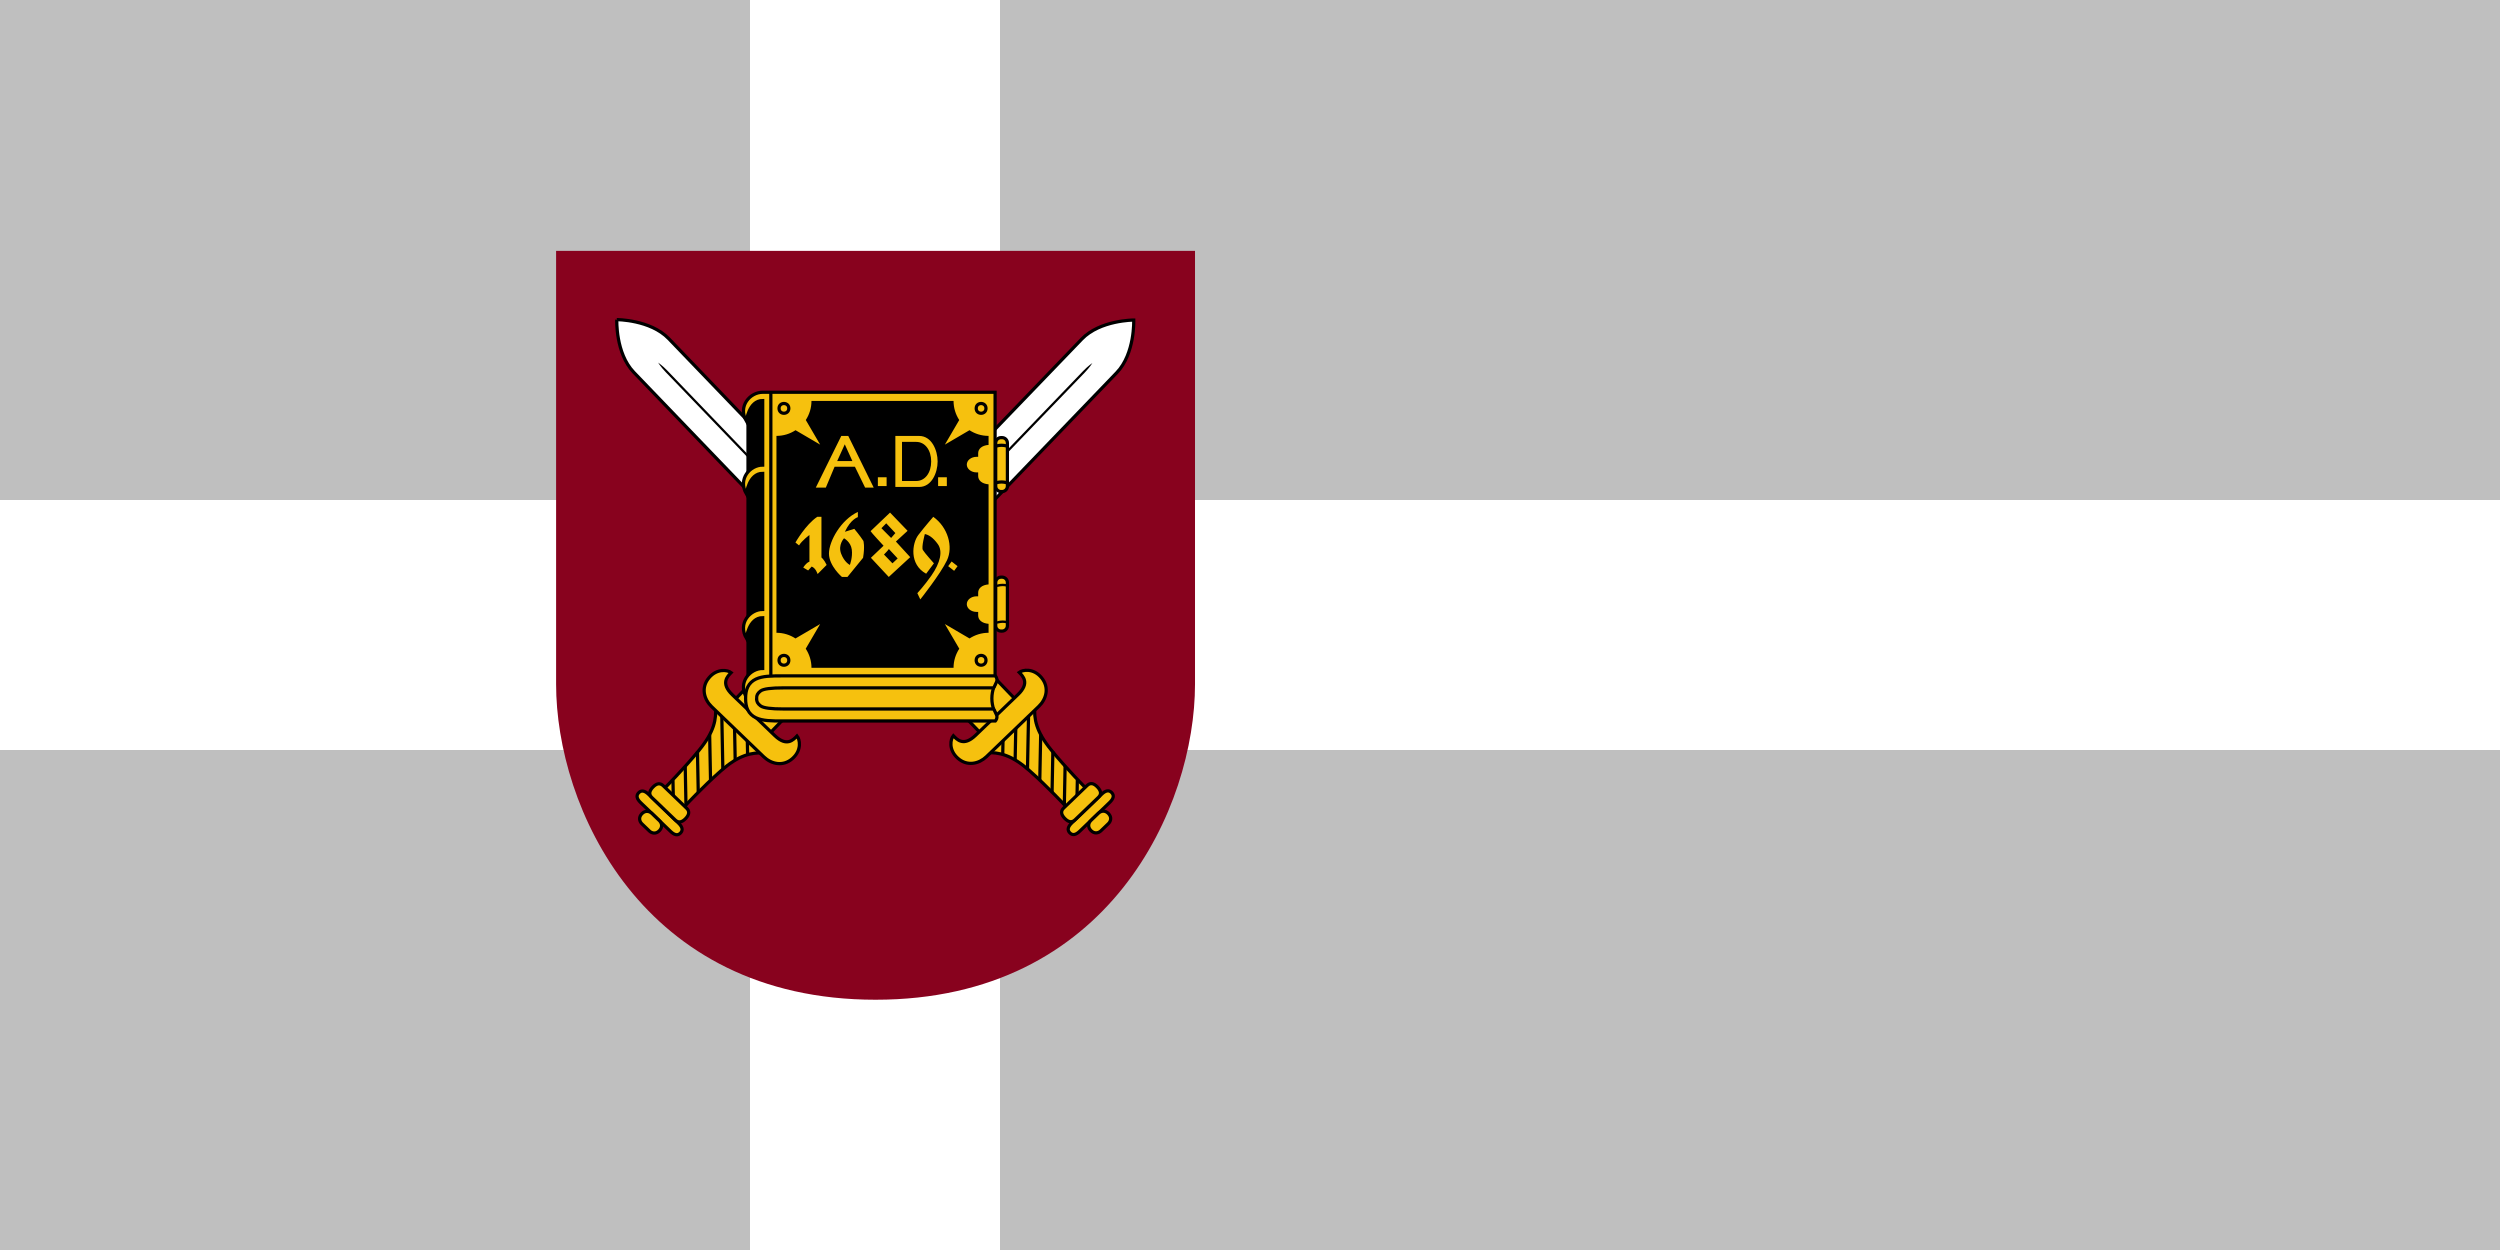 <?xml version="1.0" encoding="UTF-8" standalone="no"?>
<svg
   xmlns:dc="http://purl.org/dc/elements/1.1/"
   xmlns:cc="http://creativecommons.org/ns#"
   xmlns:rdf="http://www.w3.org/1999/02/22-rdf-syntax-ns#"
   xmlns:svg="http://www.w3.org/2000/svg"
   xmlns="http://www.w3.org/2000/svg"
   xmlns:xlink="http://www.w3.org/1999/xlink"
   xmlns:sodipodi="http://sodipodi.sourceforge.net/DTD/sodipodi-0.dtd"
   xmlns:inkscape="http://www.inkscape.org/namespaces/inkscape"
   width="1500"
   height="750"
   id="svg2"
   version="1.1"
   inkscape:version="1.0.2 (e86c870879, 2021-01-15, custom)"
   sodipodi:docname="svg.svg">
  <rect width="100%" height="100%" fill="#808080" stroke="none"/>
  <defs
     id="defs4" />
  <sodipodi:namedview
     id="base"
     pagecolor="#f6f3f1"
     bordercolor="#666666"
     borderopacity="1.0"
     inkscape:pageopacity="0"
     inkscape:pageshadow="2"
     inkscape:zoom="0.49497475"
     inkscape:cx="577.76707"
     inkscape:cy="221.22962"
     inkscape:document-units="px"
     inkscape:current-layer="layer1"
     showgrid="false"
     showborder="true"
     inkscape:window-width="1920"
     inkscape:window-height="1017"
     inkscape:window-x="-8"
     inkscape:window-y="-4"
     inkscape:window-maximized="1"
     showguides="true"
     inkscape:guide-bbox="true"
     inkscape:object-nodes="true"
     inkscape:showpageshadow="false"
     fit-margin-top="0"
     fit-margin-left="0"
     fit-margin-right="0"
     fit-margin-bottom="0"
     inkscape:snap-smooth-nodes="true"
     inkscape:document-rotation="0"
     inkscape:snap-global="true" />
  <g
     inkscape:label="Layer 1"
     inkscape:groupmode="layer"
     id="layer1"
     transform="translate(-1062.519,142.583)">
    <g
       id="g1769"
       transform="matrix(2,0,0,2,-1218.55,264.578)">
      <rect
         style="opacity:1;fill:#bfbfbf;fill-opacity:1;stroke:none;stroke-width:2.5;stroke-linecap:round;stroke-miterlimit:4;stroke-dasharray:none;stroke-opacity:1"
         id="rect1280"
         width="750"
         height="375"
         x="1140.534"
         y="-203.581" />
      <rect
         style="opacity:1;fill:#ffffff;fill-opacity:1;stroke:none;stroke-width:2.368;stroke-linecap:round;stroke-miterlimit:4;stroke-dasharray:none;stroke-opacity:1"
         id="rect1282"
         width="750"
         height="75"
         x="1140.534"
         y="-53.581" />
      <rect
         style="opacity:1;fill:#ffffff;fill-opacity:1;stroke:none;stroke-width:1.675;stroke-linecap:round;stroke-miterlimit:4;stroke-dasharray:none;stroke-opacity:1"
         id="rect1675"
         width="375"
         height="75"
         x="-203.581"
         y="-1440.534"
         transform="rotate(90)" />
      <g
         id="g1361-5"
         transform="matrix(0.388,0,0,0.388,1133.388,-170.6)">
        <path
           style="color:#000000;display:inline;overflow:visible;visibility:visible;fill:#88021e;fill-opacity:1;stroke:none;stroke-width:6;stroke-linecap:butt;stroke-linejoin:miter;stroke-miterlimit:4;stroke-dasharray:none;stroke-dashoffset:0;stroke-opacity:1;marker:none;enable-background:accumulate"
           d="m 942.392,108.991 c 0,0 0,241.112 0,335.129 0,94.018 -65.848,243.871 -247,243.871 -181.152,0 -247,-149.853 -247,-243.871 0,-94.018 0,-335.129 0,-335.129 z"
           id="path3776-6-7"
           inkscape:connector-curvature="0"
           sodipodi:nodetypes="czzzcc" />
        <g
           id="g1130-9"
           transform="rotate(43.892,973.5,-297.334)"
           style="stroke-width:2.5;stroke-miterlimit:4;stroke-dasharray:none">
          <path
             style="font-variation-settings:normal;opacity:1;vector-effect:none;fill:#f6c10e;fill-opacity:1;stroke:#000000;stroke-width:2.5;stroke-linecap:butt;stroke-linejoin:miter;stroke-miterlimit:4;stroke-dasharray:none;stroke-dashoffset:0;stroke-opacity:1;stop-color:#000000;stop-opacity:1"
             d="m 1209.355,527.418 c 7.955,7.197 13.258,15.152 14.773,33.714 1.515,18.562 1.142,39.759 1.142,39.759 h 20.893 c 0,0 -0.374,-21.198 1.142,-39.759 1.515,-18.562 6.819,-26.517 14.773,-33.714 z"
             id="path1056-3"
             sodipodi:nodetypes="csccscc" />
          <path
             id="path1100-2"
             style="font-variation-settings:normal;opacity:1;vector-effect:none;fill:none;fill-opacity:1;stroke:#000000;stroke-width:2.5;stroke-linecap:butt;stroke-linejoin:miter;stroke-miterlimit:4;stroke-dasharray:none;stroke-dashoffset:0;stroke-opacity:1;stop-color:#000000;stop-opacity:1"
             d="m 1245.152,529.2 8.334,8.334 m -21.592,-7.905 17.993,17.993 m -31.82,-18.133 29.547,29.547 m -25.948,-12.261 25.001,25.001 m -22.728,-9.041 22.35,22.35 m -21.403,-7.715 21.403,21.403 m -20.645,-6.958 8.523,8.523" />
          <path
             id="path1029-9"
             style="font-variation-settings:normal;opacity:1;vector-effect:none;fill:#f6c10e;fill-opacity:1;stroke:#000000;stroke-width:2.5;stroke-linecap:butt;stroke-linejoin:miter;stroke-miterlimit:4;stroke-dasharray:none;stroke-dashoffset:0;stroke-opacity:1;stop-color:#000000;stop-opacity:1"
             d="m 1181.785,261.629 h -37.5 v 153.549 h 37.5 z"
             transform="translate(72.681,103.659)" />
          <path
             id="path1116-6"
             style="font-variation-settings:normal;opacity:1;vector-effect:none;fill:#ffffff;fill-opacity:1;stroke:#000000;stroke-width:2.5;stroke-linecap:butt;stroke-linejoin:miter;stroke-miterlimit:4;stroke-dasharray:none;stroke-dashoffset:0;stroke-opacity:1;stop-color:#000000;stop-opacity:1"
             d="m 1163.035,-15.227 c 0,0 -18.75,18.025 -18.75,38.441 V 261.629 h 37.5 V 23.215 c 0,-20.416 -18.75,-38.441 -18.75,-38.441 z"
             transform="translate(72.681,103.659)" />
          <path
             style="font-variation-settings:normal;opacity:1;vector-effect:none;fill:#f6c10e;fill-opacity:1;stroke:#000000;stroke-width:2.5;stroke-linecap:butt;stroke-linejoin:miter;stroke-miterlimit:4;stroke-dasharray:none;stroke-dashoffset:0;stroke-opacity:1;stop-color:#000000;stop-opacity:1"
             d="m 1219.686,612.78 h 32.06 c 3.999,0 6.425,1.258 6.425,4.431 0,3.173 -2.426,4.431 -6.425,4.431 h -32.06 c -3.999,0 -6.425,-1.258 -6.425,-4.431 0,-3.173 2.426,-4.431 6.425,-4.431 z"
             id="path1050-5"
             sodipodi:nodetypes="zzzzzzz" />
          <path
             style="font-variation-settings:normal;opacity:1;vector-effect:none;fill:#f6c10e;fill-opacity:1;stroke:#000000;stroke-width:2.5;stroke-linecap:butt;stroke-linejoin:miter;stroke-miterlimit:4;stroke-dasharray:none;stroke-dashoffset:0;stroke-opacity:1;stop-color:#000000;stop-opacity:1"
             d="m 1231.701,621.642 h 8.031 c 2.498,0 5.415,1.58 5.415,5.567 0,3.987 -2.917,5.567 -5.415,5.567 h -8.031 c -2.498,0 -5.415,-1.58 -5.415,-5.567 0,-3.987 2.917,-5.567 5.415,-5.567 z"
             id="path1054-1"
             sodipodi:nodetypes="zzzzzzz" />
          <path
             style="font-variation-settings:normal;opacity:1;vector-effect:none;fill:#f6c10e;fill-opacity:1;stroke:#000000;stroke-width:2.5;stroke-linecap:butt;stroke-linejoin:miter;stroke-miterlimit:4;stroke-dasharray:none;stroke-dashoffset:0;stroke-opacity:1;stop-color:#000000;stop-opacity:1"
             d="m 1258.543,512.392 c 12.879,0 12.501,-7.659 12.501,-11.743 3.262,0.379 10.298,5.042 9.584,14.887 -0.714,9.845 -8.853,14.578 -16.851,14.578 h -56.12 c -7.998,0 -16.137,-4.733 -16.851,-14.578 -0.714,-9.845 6.322,-14.509 9.584,-14.887 0,4.084 -0.379,11.743 12.501,11.743 z"
             id="path1027-3"
             sodipodi:nodetypes="cczzzzccc" />
          <path
             style="font-variation-settings:normal;opacity:1;vector-effect:none;fill:#f6c10e;fill-opacity:1;stroke:#000000;stroke-width:2.5;stroke-linecap:butt;stroke-linejoin:miter;stroke-miterlimit:4;stroke-dasharray:none;stroke-dashoffset:0;stroke-opacity:1;stop-color:#000000;stop-opacity:1"
             d="m 1223.202,600.131 h 25.029 c 3.122,0 5.016,1.795 5.016,6.325 0,4.53 -1.894,6.325 -5.016,6.325 h -25.029 c -3.122,0 -5.016,-1.795 -5.016,-6.325 0,-4.53 1.894,-6.325 5.016,-6.325 z"
             id="path1052-3"
             sodipodi:nodetypes="zzzzzzz" />
          <path
             id="path1119-7"
             style="font-variation-settings:normal;opacity:1;vector-effect:none;fill:#000000;fill-opacity:1;stroke:none;stroke-width:2.5;stroke-linecap:butt;stroke-linejoin:miter;stroke-miterlimit:4;stroke-dasharray:none;stroke-dashoffset:0;stroke-opacity:1;stop-color:#000000;stop-opacity:1"
             d="m 1235.716,134.504 c 0,0 -0.867,3.891 -0.867,9.513 V 365.288 h 1.734 V 144.017 c 0,-5.584 -0.867,-9.513 -0.867,-9.513 z"
             sodipodi:nodetypes="csccsc" />
        </g>
        <g
           id="g1206-5"
           transform="matrix(-0.721,0.693,0.693,0.721,1324.98,-757.982)"
           style="stroke-width:2.5;stroke-miterlimit:4;stroke-dasharray:none">
          <path
             style="font-variation-settings:normal;opacity:1;vector-effect:none;fill:#f6c10e;fill-opacity:1;stroke:#000000;stroke-width:2.5;stroke-linecap:butt;stroke-linejoin:miter;stroke-miterlimit:4;stroke-dasharray:none;stroke-dashoffset:0;stroke-opacity:1;stop-color:#000000;stop-opacity:1"
             d="m 1209.355,527.418 c 7.955,7.197 13.258,15.152 14.773,33.714 1.515,18.562 1.142,39.759 1.142,39.759 h 20.893 c 0,0 -0.374,-21.198 1.142,-39.759 1.515,-18.562 6.819,-26.517 14.773,-33.714 z"
             id="path1188-7"
             sodipodi:nodetypes="csccscc" />
          <path
             id="path1190-7"
             style="font-variation-settings:normal;opacity:1;vector-effect:none;fill:none;fill-opacity:1;stroke:#000000;stroke-width:2.5;stroke-linecap:butt;stroke-linejoin:miter;stroke-miterlimit:4;stroke-dasharray:none;stroke-dashoffset:0;stroke-opacity:1;stop-color:#000000;stop-opacity:1"
             d="m 1245.152,529.2 8.334,8.334 m -21.592,-7.905 17.993,17.993 m -31.82,-18.133 29.547,29.547 m -25.948,-12.261 25.001,25.001 m -22.728,-9.041 22.35,22.35 m -21.403,-7.715 21.403,21.403 m -20.645,-6.958 8.523,8.523" />
          <path
             id="path1192-0"
             style="font-variation-settings:normal;opacity:1;vector-effect:none;fill:#f6c10e;fill-opacity:1;stroke:#000000;stroke-width:2.5;stroke-linecap:butt;stroke-linejoin:miter;stroke-miterlimit:4;stroke-dasharray:none;stroke-dashoffset:0;stroke-opacity:1;stop-color:#000000;stop-opacity:1"
             d="m 1181.785,261.629 h -37.5 v 153.549 h 37.5 z"
             transform="translate(72.681,103.659)" />
          <path
             id="path1194-8"
             style="font-variation-settings:normal;opacity:1;vector-effect:none;fill:#ffffff;fill-opacity:1;stroke:#000000;stroke-width:2.5;stroke-linecap:butt;stroke-linejoin:miter;stroke-miterlimit:4;stroke-dasharray:none;stroke-dashoffset:0;stroke-opacity:1;stop-color:#000000;stop-opacity:1"
             d="m 1163.035,-15.227 c 0,0 -18.75,18.025 -18.75,38.441 V 261.629 h 37.5 V 23.215 c 0,-20.416 -18.75,-38.441 -18.75,-38.441 z"
             transform="translate(72.681,103.659)" />
          <path
             style="font-variation-settings:normal;opacity:1;vector-effect:none;fill:#f6c10e;fill-opacity:1;stroke:#000000;stroke-width:2.5;stroke-linecap:butt;stroke-linejoin:miter;stroke-miterlimit:4;stroke-dasharray:none;stroke-dashoffset:0;stroke-opacity:1;stop-color:#000000;stop-opacity:1"
             d="m 1219.686,612.78 h 32.06 c 3.999,0 6.425,1.258 6.425,4.431 0,3.173 -2.426,4.431 -6.425,4.431 h -32.06 c -3.999,0 -6.425,-1.258 -6.425,-4.431 0,-3.173 2.426,-4.431 6.425,-4.431 z"
             id="path1196-4"
             sodipodi:nodetypes="zzzzzzz" />
          <path
             style="font-variation-settings:normal;opacity:1;vector-effect:none;fill:#f6c10e;fill-opacity:1;stroke:#000000;stroke-width:2.5;stroke-linecap:butt;stroke-linejoin:miter;stroke-miterlimit:4;stroke-dasharray:none;stroke-dashoffset:0;stroke-opacity:1;stop-color:#000000;stop-opacity:1"
             d="m 1231.701,621.642 h 8.031 c 2.498,0 5.415,1.58 5.415,5.567 0,3.987 -2.917,5.567 -5.415,5.567 h -8.031 c -2.498,0 -5.415,-1.58 -5.415,-5.567 0,-3.987 2.917,-5.567 5.415,-5.567 z"
             id="path1198-7"
             sodipodi:nodetypes="zzzzzzz" />
          <path
             style="font-variation-settings:normal;opacity:1;vector-effect:none;fill:#f6c10e;fill-opacity:1;stroke:#000000;stroke-width:2.5;stroke-linecap:butt;stroke-linejoin:miter;stroke-miterlimit:4;stroke-dasharray:none;stroke-dashoffset:0;stroke-opacity:1;stop-color:#000000;stop-opacity:1"
             d="m 1258.543,512.392 c 12.879,0 12.501,-7.659 12.501,-11.743 3.262,0.379 10.298,5.042 9.584,14.887 -0.714,9.845 -8.853,14.578 -16.851,14.578 h -56.12 c -7.998,0 -16.137,-4.733 -16.851,-14.578 -0.714,-9.845 6.322,-14.509 9.584,-14.887 0,4.084 -0.379,11.743 12.501,11.743 z"
             id="path1200-6"
             sodipodi:nodetypes="cczzzzccc" />
          <path
             style="font-variation-settings:normal;opacity:1;vector-effect:none;fill:#f6c10e;fill-opacity:1;stroke:#000000;stroke-width:2.5;stroke-linecap:butt;stroke-linejoin:miter;stroke-miterlimit:4;stroke-dasharray:none;stroke-dashoffset:0;stroke-opacity:1;stop-color:#000000;stop-opacity:1"
             d="m 1223.202,600.131 h 25.029 c 3.122,0 5.016,1.795 5.016,6.325 0,4.53 -1.894,6.325 -5.016,6.325 h -25.029 c -3.122,0 -5.016,-1.795 -5.016,-6.325 0,-4.53 1.894,-6.325 5.016,-6.325 z"
             id="path1202-8"
             sodipodi:nodetypes="zzzzzzz" />
          <path
             id="path1204-1"
             style="font-variation-settings:normal;opacity:1;vector-effect:none;fill:#000000;fill-opacity:1;stroke:none;stroke-width:2.5;stroke-linecap:butt;stroke-linejoin:miter;stroke-miterlimit:4;stroke-dasharray:none;stroke-dashoffset:0;stroke-opacity:1;stop-color:#000000;stop-opacity:1"
             d="m 1235.716,134.504 c 0,0 -0.867,3.891 -0.867,9.513 V 365.288 h 1.734 V 144.017 c 0,-5.584 -0.867,-9.513 -0.867,-9.513 z"
             sodipodi:nodetypes="csccsc" />
        </g>
        <g
           id="g5389-7-1"
           transform="matrix(1.327,0,0,1.327,312.19,-190.227)"
           style="stroke-width:1.884;stroke-miterlimit:4;stroke-dasharray:none">
          <path
             style="color:#000000;display:inline;overflow:visible;visibility:visible;fill:#000000;stroke:none;stroke-width:1.884;stroke-miterlimit:4;stroke-dasharray:none;marker:none;enable-background:accumulate"
             d="M 213.512,486.856 231.994,476.499 V 310.124 c 0,0 -1.616,0 -8.973,0 -7.357,0 -10.431,6.52 -9.509,14.602 z"
             id="path5232-8-3"
             inkscape:connector-curvature="0"
             sodipodi:nodetypes="cccscc" />
          <path
             sodipodi:nodetypes="czccscccccccccccc"
             inkscape:connector-curvature="0"
             id="path5105-4-1"
             d="m 358.423,494.682 c 0,0 -1.875,-3.625 -1.875,-8.438 0,-4.812 1.875,-8.438 1.875,-8.438 V 307.851 H 223.021 c -7.357,0 -14.598,8.036 -9.509,16.875 0,0 1.33,-12.054 9.509,-12.054 v 37.605 c -7.357,0 -14.598,8.036 -9.509,16.875 0,0 1.33,-12.054 9.509,-12.054 v 79.274 c -7.357,0 -14.598,8.036 -9.509,16.875 0,0 1.33,-12.054 9.509,-12.054 v 29.576 c -7.357,0 -14.598,8.036 -9.509,16.875 l 13.795,11.122 z"
             style="color:#000000;display:inline;overflow:visible;visibility:visible;fill:#f6c10e;fill-opacity:1;stroke:#000000;stroke-width:1.884;stroke-linecap:butt;stroke-linejoin:miter;stroke-miterlimit:4;stroke-dasharray:none;stroke-dashoffset:0;stroke-opacity:1;marker:none;enable-background:accumulate" />
          <path
             inkscape:connector-curvature="0"
             id="path5137-6-1"
             d="M 227.759,307.851 V 476.065"
             style="color:#000000;display:inline;overflow:visible;visibility:visible;fill:none;stroke:#000000;stroke-width:1.884;stroke-linecap:butt;stroke-linejoin:miter;stroke-miterlimit:4;stroke-dasharray:none;stroke-dashoffset:0;stroke-opacity:1;marker:none;enable-background:accumulate"
             sodipodi:nodetypes="cc" />
          <circle
             id="path5139-7-1"
             style="color:#000000;display:inline;overflow:visible;visibility:visible;fill:none;stroke:#000000;stroke-width:1.884;stroke-linecap:square;stroke-linejoin:miter;stroke-miterlimit:4;stroke-dasharray:none;stroke-dashoffset:0;stroke-opacity:1;marker:none;enable-background:accumulate"
             cx="235.389"
             cy="317.247"
             r="2.845" />
          <use
             height="365.978"
             width="308.925"
             transform="matrix(-1,0,0,1,585.657,0)"
             id="use5151-2-0"
             xlink:href="#path5139-7-1"
             y="0"
             x="0"
             style="stroke-width:1.884;stroke-miterlimit:4;stroke-dasharray:none" />
          <use
             height="365.978"
             width="308.925"
             transform="matrix(1,0,0,-1,0,781.284)"
             id="use5153-1-3"
             xlink:href="#path5139-7-1"
             y="0"
             x="0"
             style="stroke-width:1.884;stroke-miterlimit:4;stroke-dasharray:none" />
          <use
             x="0"
             y="0"
             xlink:href="#path5139-7-1"
             id="use5155-7-8"
             transform="rotate(180,292.829,390.642)"
             width="308.925"
             height="365.978"
             style="stroke-width:1.884;stroke-miterlimit:4;stroke-dasharray:none" />
          <path
             sodipodi:nodetypes="ccccccccccccccccscssscsccscssscscccccccccccccccccsssccccssscccccccccccccccccccccccsccccccccccccccccccccccccsccsscsccscccccccscsccccccccccc"
             inkscape:connector-curvature="0"
             id="path5161-9-1"
             transform="translate(135.03,295.087)"
             d="m 116.406,17.812 c 0,4.104 -1.227,7.926 -3.312,11.125 l 8.375,14.344 L 107.125,34.875 c -3.202,2.091 -7.016,3.312 -11.125,3.312 v 114.719 c 4.094,0 7.899,1.236 11.094,3.312 l 14.375,-8.406 -8.406,14.375 c 2.091,3.202 3.344,7.016 3.344,11.125 h 82.781 c 0,-4.109 1.251,-7.921 3.344,-11.125 l -8.406,-14.375 14.375,8.406 c 3.196,-2.079 7,-3.312 11.094,-3.312 v -5.219 c -3.993,-0.32 -6.062,-2.372 -6.062,-4.875 V 140.75 h -0.875 c -3.198,0 -5.75,-2.025 -5.75,-4.531 0,-2.506 2.552,-4.562 5.75,-4.562 h 0.875 v -2.062 c 0,-2.503 2.07,-4.551 6.062,-4.875 v -58.312 c -3.993,-0.324 -6.062,-2.372 -6.062,-4.875 v -2.062 h -0.875 c -3.198,0 -5.75,-2.056 -5.75,-4.562 0,-2.506 2.552,-4.531 5.75,-4.531 h 0.875 v -2.062 c 0,-2.503 2.07,-4.555 6.062,-4.875 v -5.25 c -4.109,0 -7.923,-1.222 -11.125,-3.312 L 194.125,43.281 202.5,28.938 c -2.086,-3.199 -3.312,-7.021 -3.312,-11.125 z m 17.366,20.406 h 4.08 l 14.812,30.094 h -5.009 l -5.938,-12.156 H 129.875 l -5.103,12.156 h -5.844 z m 31.509,0 h 13.906 c 7.232,0 10.719,8.315 10.719,14.875 0,6.56 -3.487,14.844 -10.719,14.844 h -13.906 z m 3.875,3.469 v 22.781 h 8.312 c 5.155,0 8.688,-4.815 8.688,-11.375 0,-6.56 -3.532,-11.406 -8.688,-11.406 z M 135.812,43.094 131.375,52.875 h 8.875 z m 19.281,19.219 h 5.094 v 5.094 h -5.094 z m 35.094,0 h 5.094 v 5.094 H 190.188 Z M 143.438,82.5 v 3.031 c 0,0 -4.153,1.145 -7.562,8.531 l 5.469,-1.719 c 0,0 3.229,3.811 5.312,7.031 0,0 0.949,3.025 -0.188,9.844 L 137.375,120.375 h -3.219 c 0,0 -7.562,-6.428 -7.562,-13.625 0,-7.197 6.995,-19.704 16.844,-24.25 z m 18.75,0.375 10.219,10.625 -6.812,6.25 8.344,9.094 -12.5,11.531 -10.406,-11.156 7.375,-7.031 c 0,0 -7.562,-8.121 -7.562,-8.5 z m -42.406,2.469 h 2.438 v 23.688 c 0,0 1.516,1.124 3.031,4.344 l -5.281,5.312 c 0,0 -0.975,-3.428 -3.438,-4.375 l -2.062,2.281 -2.844,-1.688 c 0,0 1.51,-2.68 3.594,-3.438 V 95.938 c 0,0 -4.358,3.221 -6.062,6.062 l -2.094,-1.688 c 0,0 5.9,-10.423 12.719,-14.969 z m 67.594,0 c 8.523,6.061 11.757,17.42 7.969,25.375 -3.788,7.955 -15.531,22.75 -15.531,22.75 l -1.719,-3.625 c 0,0 4.203,-4.571 8.156,-10.219 5.303,-7.576 6.731,-14.291 3.781,-18.375 -2.892,-4.004 -5.455,-5.453 -7.562,-5.875 0,0 -2.1,7.63 -1.156,9.281 0.944,1.652 6.438,7.781 6.438,7.781 l -4.531,6.062 c -10.038,-5.493 -8.161,-17.827 -4.562,-22.562 3.599,-4.735 8.719,-10.594 8.719,-10.594 z m -27.406,3.781 -2.812,2.844 5.656,5.688 2.469,-2.844 z M 135.375,97.844 c 0,0 -3.613,3.792 -1.719,8.906 1.894,5.114 5.125,6.625 5.125,6.625 0,0 1.693,-4.361 1.125,-8.906 -0.568,-4.546 -4.531,-6.625 -4.531,-6.625 z m 26.125,6.25 c -0.189,0.568 -2.844,3.219 -2.844,3.219 l 4.938,5.125 3.031,-2.844 z m 36.562,7.281 3.469,2.719 -2,2.719 -3.469,-2.719 z"
             style="color:#000000;display:inline;overflow:visible;visibility:visible;fill:#000000;stroke:none;stroke-width:1.884;stroke-miterlimit:4;stroke-dasharray:none;marker:none;enable-background:accumulate" />
          <path
             style="color:#000000;font-style:normal;font-variant:normal;font-weight:normal;font-stretch:normal;font-size:medium;line-height:normal;font-family:sans-serif;font-variant-ligatures:normal;font-variant-position:normal;font-variant-caps:normal;font-variant-numeric:normal;font-variant-alternates:normal;font-variant-east-asian:normal;font-feature-settings:normal;font-variation-settings:normal;text-indent:0;text-align:start;text-decoration:none;text-decoration-line:none;text-decoration-style:solid;text-decoration-color:#000000;letter-spacing:normal;word-spacing:normal;text-transform:none;writing-mode:lr-tb;direction:ltr;text-orientation:mixed;dominant-baseline:auto;baseline-shift:baseline;text-anchor:start;white-space:normal;shape-padding:0;shape-margin:0;inline-size:0;clip-rule:nonzero;display:inline;overflow:visible;visibility:visible;opacity:1;isolation:auto;mix-blend-mode:normal;color-interpolation:sRGB;color-interpolation-filters:linearRGB;solid-color:#000000;solid-opacity:1;vector-effect:none;fill:#f6c10e;fill-opacity:1;fill-rule:nonzero;stroke:#000000;stroke-width:1.884;stroke-linecap:butt;stroke-linejoin:miter;stroke-miterlimit:4;stroke-dasharray:none;stroke-dashoffset:0;stroke-opacity:1;marker:none;color-rendering:auto;image-rendering:auto;shape-rendering:auto;text-rendering:auto;enable-background:accumulate;stop-color:#000000;stop-opacity:1"
             d="m 84.426,191.156 c 0,-1.884 0.548,-2.946 2.252,-4.288 1.704,-1.342 6.363,-1.854 13.322,-1.854 h 122.546 c 0,0 0.937,-1.58 1.709,-3.5 0.771,-1.92 -0.713,-3.5 -0.713,-3.5 H 100 c -7.113,0 -11.961,0.019 -15.98,1.877 -2.01,0.929 -3.764,2.55 -4.734,4.564 -0.97,2.015 -1.254,4.228 -1.254,6.701 0,2.473 0.284,4.687 1.254,6.701 0.97,2.015 2.725,3.635 4.734,4.564 4.02,1.858 8.868,1.877 15.98,1.877 h 123.541 c 0,0 1.484,-1.58 0.713,-3.5 -0.771,-1.92 -1.709,-3.5 -1.709,-3.5 H 100 c -6.959,0 -11.618,-0.512 -13.322,-1.854 -1.704,-1.342 -2.252,-2.404 -2.252,-4.288 z"
             id="path5099-6-8"
             transform="translate(135.03,295.087)"
             sodipodi:nodetypes="szsczcsssssssczcszs" />
          <path
             id="rect5234-8-0"
             style="color:#000000;display:inline;overflow:visible;visibility:visible;fill:#f6c10e;fill-opacity:1;fill-rule:evenodd;stroke:#000000;stroke-width:1.884;stroke-miterlimit:4;stroke-dasharray:none;stroke-opacity:1;marker:none;enable-background:accumulate"
             d="m 361.918,334.281 h 0.54 c 1.739,0 3.139,1.4 3.139,3.139 v 25.162 c 0,1.739 -1.4,3.139 -3.139,3.139 h -0.54 c -1.739,0 -3.139,-1.4 -3.139,-3.139 v -25.162 c 0,-1.739 1.4,-3.139 3.139,-3.139 z" />
          <path
             id="path977-8"
             style="color:#000000;display:inline;overflow:visible;visibility:visible;fill:none;fill-opacity:1;fill-rule:evenodd;stroke:#000000;stroke-width:1.884;stroke-miterlimit:4;stroke-dasharray:none;stroke-opacity:1;marker:none;enable-background:accumulate"
             d="m 365.597,360.698 c 0,0 -1.519,-0.571 -3.409,-0.571 -1.89,0 -3.409,0.571 -3.409,0.571 m 0,-21.392 c 0,0 1.519,-0.571 3.409,-0.571 1.89,0 3.409,0.571 3.409,0.571"
             sodipodi:nodetypes="czcczc" />
          <path
             id="path979-7"
             style="color:#000000;display:inline;overflow:visible;visibility:visible;fill:#f6c10e;fill-opacity:1;fill-rule:evenodd;stroke:#000000;stroke-width:1.884;stroke-miterlimit:4;stroke-dasharray:none;stroke-opacity:1;marker:none;enable-background:accumulate"
             d="m 361.918,415.578 h 0.54 c 1.739,0 3.139,1.4 3.139,3.139 v 25.162 c 0,1.739 -1.4,3.139 -3.139,3.139 h -0.54 c -1.739,0 -3.139,-1.4 -3.139,-3.139 v -25.162 c 0,-1.739 1.4,-3.139 3.139,-3.139 z" />
        </g>
        <path
           id="path977-9-8"
           style="color:#000000;display:inline;overflow:visible;visibility:visible;fill:none;fill-opacity:1;fill-rule:evenodd;stroke:#000000;stroke-width:1.844;stroke-miterlimit:4;stroke-dasharray:none;stroke-opacity:1;marker:none;enable-background:accumulate"
           d="m 798.249,396.425 c 0,0 -2.017,-0.758 -4.525,-0.758 -2.508,0 -4.525,0.758 -4.525,0.758 m 0,-28.394 c 0,0 2.017,-0.758 4.525,-0.758 2.508,0 4.525,0.758 4.525,0.758"
           sodipodi:nodetypes="czcczc" />
      </g>
    </g>
  </g>
</svg>
